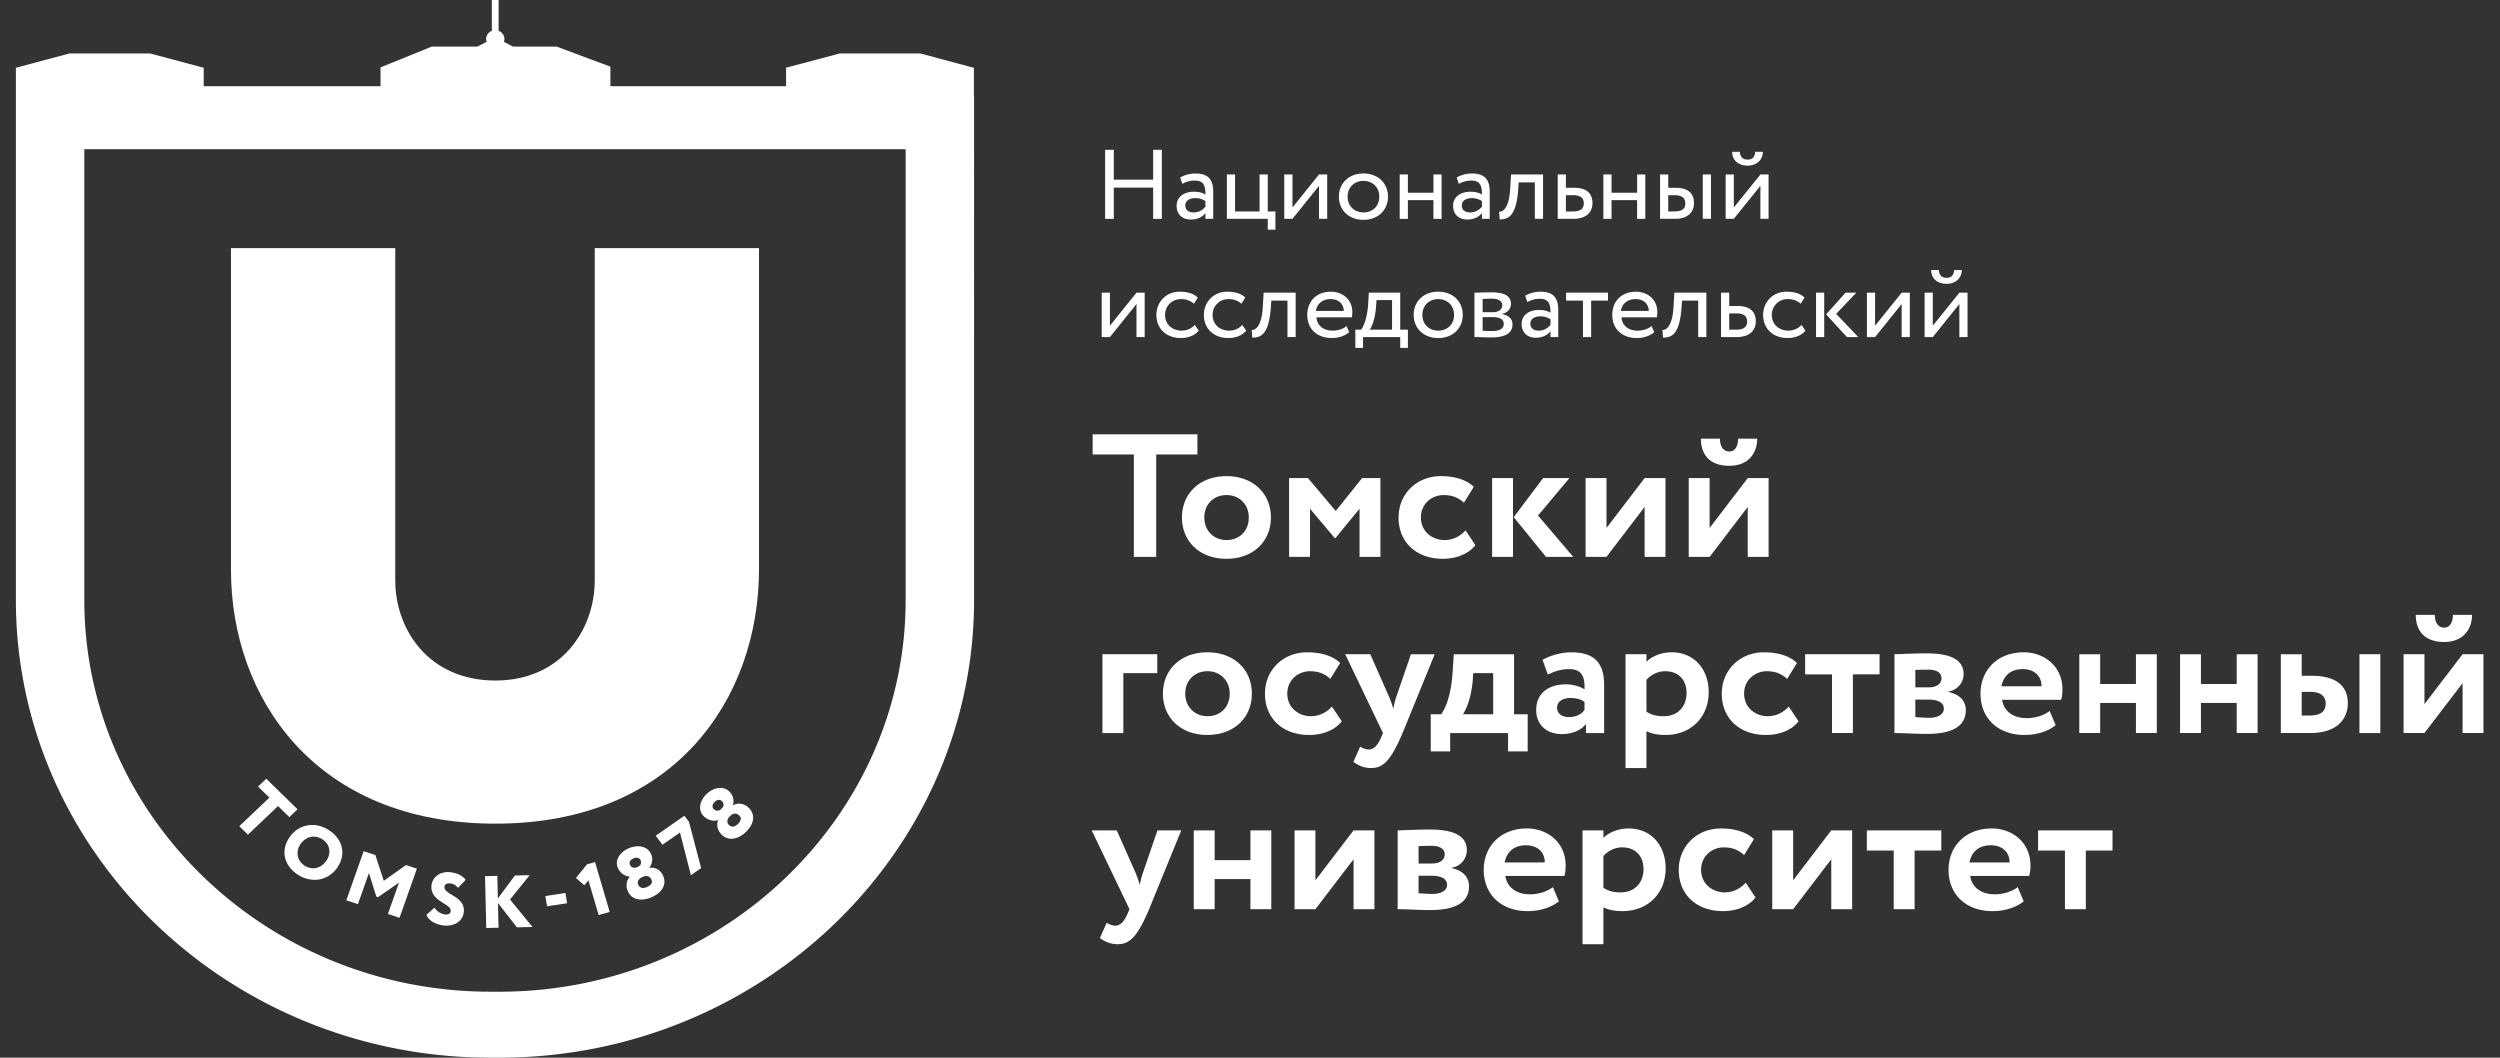 <?xml version="1.0" encoding="UTF-8"?> <svg xmlns="http://www.w3.org/2000/svg" width="130" height="55" fill="none"><rect width="100%" height="100%" fill="#333333" stroke="none"/><g clip-path="url(#a)" fill="#fff"><path d="M12.01 29.64V12.904h8.543v17.272c0 2.571 1.749 5.212 5.208 5.212 3.416 0 5.166-2.64 5.166-5.212V12.904h8.541V29.6c0 6.67-4.332 13.23-13.707 13.23-9.376 0-13.75-6.56-13.75-13.19z"></path><path d="M47.094 31.197c0 11.233-9.476 20.372-21.124 20.372h-.462c-11.648 0-21.124-9.139-21.124-20.372V7.759h42.71v23.438zm.762-28.417h-4.192l-2.787.74v.963h-9.136V3.466l-2.8-1.044h-2.267l-.474-.249a.444.444 0 0 0 .03-.143.458.458 0 0 0-.302-.426V0h-.352v1.605a.459.459 0 0 0-.298.425c0 .05.014.096.03.14l-.48.252h-2.374l-2.666 1.082v.979h-9.196v-.96L7.806 2.78H3.612l-2.786.744v27.673C.826 44.322 11.9 55 25.508 55h.462c13.61 0 24.682-10.678 24.682-23.803V4.983h-.009V3.527l-2.787-.747zM56.818 22.584h5.447v1.047h-2.143v5.326H58.96v-5.326h-2.142v-1.047zM63.776 28.083c.67 0 1.16-.464 1.16-1.174 0-.692-.5-1.166-1.16-1.166-.643 0-1.152.456-1.152 1.166 0 .683.49 1.174 1.152 1.174zm0-3.323c1.406 0 2.312.92 2.312 2.149s-.906 2.148-2.312 2.148c-1.407 0-2.314-.92-2.314-2.148 0-1.23.907-2.149 2.314-2.149zM67.033 24.86h.982l1.444 1.712 1.37-1.712h.953v4.097h-1.086v-2.503l-1.255 1.529h-.029l-1.293-1.53v2.504h-1.086V24.86zM76.72 28.347c-.36.464-1.001.71-1.69.71-1.379 0-2.304-.855-2.304-2.148 0-1.193.906-2.149 2.2-2.149.699 0 1.312.173 1.709.556l-.51.828c-.321-.3-.67-.4-1.058-.4-.604 0-1.18.445-1.18 1.165 0 .728.586 1.174 1.227 1.174.463 0 .822-.21 1.096-.5l.51.764zM79.977 26.809l1.832 2.148h-1.416l-1.68-2.066 1.529-2.03h1.368l-1.633 1.948zM77.59 24.86h1.086v4.096h-1.086v-4.096zM82.451 28.957V24.86h1.087v2.595l1.982-2.595h1.085v4.097H85.52v-2.595l-1.983 2.595h-1.086zM89.438 22.812c0 .337.132.664.49.664.322 0 .454-.327.454-.664h.991c0 .783-.49 1.41-1.445 1.41-1.056 0-1.481-.618-1.481-1.41h.99zm-1.624 6.145v-4.096H88.9v2.594l1.982-2.594h1.085v4.096h-1.085v-2.595L88.9 28.957h-1.086zM57.327 34.02h2.851v.984h-1.765v3.114h-1.086V34.02zM62.784 37.243c.67 0 1.161-.464 1.161-1.174 0-.692-.5-1.166-1.16-1.166-.643 0-1.152.456-1.152 1.166 0 .683.49 1.174 1.151 1.174zm0-3.323c1.407 0 2.313.92 2.313 2.149s-.906 2.148-2.313 2.148c-1.406 0-2.312-.92-2.312-2.148 0-1.23.906-2.149 2.312-2.149zM69.771 37.508c-.359.464-1 .71-1.69.71-1.378 0-2.303-.856-2.303-2.15 0-1.191.906-2.148 2.199-2.148.7 0 1.312.173 1.71.556l-.51.828c-.322-.3-.67-.4-1.058-.4-.604 0-1.18.446-1.18 1.165 0 .728.585 1.174 1.227 1.174.463 0 .821-.209 1.095-.5l.51.764zM72.934 38.117c-.623 1.466-1.02 1.821-1.642 1.821-.388 0-.67-.145-.916-.318l.35-.792c.112.063.273.145.443.145.274 0 .472-.21.651-.637l.095-.218-1.964-4.098h1.303l.99 2.24c.086.2.142.391.209.592.037-.191.076-.391.15-.601l.765-2.23h1.237l-1.671 4.096zM76.069 37.143h1.576v-2.14h-1.038l-.028.42c-.085.865-.322 1.465-.51 1.72zm-1.672 0h.539c.302-.382.538-1.21.595-2.14l.066-.982h3.134v3.122h.708v1.93h-1.02v-.955h-3.011v.955h-1.01v-1.93zM82.394 36.916v-.42c-.188-.136-.434-.2-.746-.2-.358 0-.68.165-.68.51 0 .31.265.483.605.483.453 0 .689-.191.821-.373zm-2.18-2.604c.367-.21.943-.392 1.5-.392 1.256 0 1.7.62 1.7 1.703v2.495h-.945v-.474c-.226.31-.68.528-1.254.528-.775 0-1.332-.464-1.332-1.256 0-.902.689-1.33 1.548-1.33.378 0 .756.119.963.264.029-.682-.16-1.056-.793-1.056-.49 0-.802.146-1.114.283l-.273-.765zM85.615 35.35v1.657c.292.182.537.236.896.236.756 0 1.19-.528 1.19-1.21 0-.656-.397-1.13-1.114-1.13-.368 0-.709.164-.972.447zm-1.087-1.33h1.087v.392c.263-.273.764-.492 1.311-.492 1.171 0 1.926.874 1.926 2.085 0 1.247-.887 2.213-2.246 2.213-.378 0-.747-.064-.991-.2v1.92h-1.087V34.02zM93.526 37.508c-.359.464-1.001.71-1.69.71-1.379 0-2.303-.856-2.303-2.15 0-1.191.906-2.148 2.199-2.148.699 0 1.312.173 1.709.556l-.51.828c-.321-.3-.67-.4-1.057-.4-.604 0-1.18.446-1.18 1.165 0 .728.585 1.174 1.227 1.174.462 0 .821-.209 1.095-.5l.51.764zM93.867 34.02h3.87v1.047H96.35v3.05h-1.085v-3.05h-1.397v-1.046zM99.597 36.379v.91c.16.01.453.036.718.036.481 0 .764-.19.764-.473 0-.31-.292-.473-.802-.473h-.68zm0-1.539v.901h.708c.359 0 .652-.155.652-.473 0-.3-.274-.446-.68-.446-.255 0-.566.009-.68.018zm-1.085-.82c.368-.009 1.01-.045 1.671-.045 1.237 0 1.925.328 1.925 1.074a.92.92 0 0 1-.792.91v.019c.594.136.906.473.906.947 0 .81-.652 1.238-2.02 1.238-.53 0-1.303-.045-1.69-.045V34.02zM104.073 35.687h2.086c.009-.501-.35-.893-.972-.893-.651 0-1.001.356-1.114.893zm2.822 2.02c-.424.347-1.029.51-1.623.51-1.369 0-2.285-.855-2.285-2.148 0-1.193.849-2.149 2.247-2.149 1.095 0 2.011.756 2.011 1.903 0 .255-.019.41-.066.565h-3.069c.095.619.604.956 1.275.956.519 0 .953-.182 1.198-.374l.312.738zM111.068 36.552h-1.859v1.565h-1.086v-4.096h1.086v1.547h1.859v-1.547h1.086v4.096h-1.086v-1.565zM116.309 36.552h-1.86v1.565h-1.085v-4.096h1.085v1.547h1.86v-1.547h1.086v4.096h-1.086v-1.565zM122.691 34.02h1.086v4.098h-1.086V34.02zm-3.002 1.958v1.229h.425c.585 0 .821-.237.821-.61s-.226-.62-.812-.62h-.434zm-1.086-1.957h1.086v1.12h.529c1.444 0 1.869.691 1.869 1.42 0 .783-.51 1.556-1.954 1.556h-1.53v-4.096zM126.61 31.972c0 .337.132.665.491.665.321 0 .453-.328.453-.665h.991c0 .783-.491 1.411-1.444 1.411-1.058 0-1.482-.62-1.482-1.411h.991zm-1.624 6.145V34.02h1.086v2.595l1.982-2.595h1.085v4.097h-1.085v-2.594l-1.982 2.594h-1.086zM59.754 47.278c-.624 1.466-1.02 1.82-1.643 1.82-.387 0-.67-.145-.916-.318l.35-.792c.113.063.273.146.443.146.274 0 .472-.21.652-.638l.093-.218-1.963-4.097h1.303l.991 2.24c.085.2.142.39.208.591.038-.19.076-.391.151-.6l.765-2.23h1.236l-1.67 4.096zM65.022 45.712h-1.86v1.566h-1.086V43.18h1.086v1.548h1.86V43.18h1.085v4.097h-1.085v-1.566zM67.316 47.278V43.18h1.086v2.594l1.983-2.594h1.085v4.097h-1.085v-2.595l-1.983 2.595h-1.086zM73.765 45.539v.91c.16.01.453.036.717.036.481 0 .765-.19.765-.473 0-.31-.293-.473-.803-.473h-.679zm0-1.54v.903h.708c.359 0 .651-.156.651-.474 0-.3-.273-.446-.68-.446-.254 0-.566.01-.679.018zm-1.086-.818c.368-.01 1.01-.046 1.671-.046 1.237 0 1.926.328 1.926 1.075a.92.92 0 0 1-.793.91v.018c.595.137.906.474.906.947 0 .81-.651 1.238-2.02 1.238-.529 0-1.303-.045-1.69-.045V43.18zM78.24 44.847h2.087c.009-.501-.35-.892-.973-.892-.65 0-1 .355-1.114.892zm2.823 2.021c-.425.346-1.03.51-1.624.51-1.369 0-2.285-.856-2.285-2.149 0-1.192.85-2.149 2.247-2.149 1.096 0 2.011.756 2.011 1.904 0 .254-.018.41-.066.564h-3.068c.095.619.604.956 1.275.956.519 0 .953-.182 1.198-.374l.312.738zM83.377 44.51v1.657c.292.182.538.237.896.237.756 0 1.19-.529 1.19-1.211 0-.656-.396-1.13-1.114-1.13-.368 0-.708.165-.972.447zm-1.086-1.33h1.086v.392c.264-.273.764-.492 1.312-.492 1.17 0 1.925.875 1.925 2.085 0 1.248-.887 2.213-2.246 2.213-.378 0-.746-.064-.991-.2v1.92H82.29v-5.917zM91.288 46.668c-.358.464-1 .71-1.69.71-1.378 0-2.303-.856-2.303-2.149 0-1.193.906-2.148 2.2-2.148.698 0 1.311.172 1.708.555l-.51.829c-.32-.301-.67-.401-1.057-.401-.604 0-1.18.446-1.18 1.165 0 .728.585 1.175 1.227 1.175.463 0 .822-.21 1.095-.501l.51.765zM92.157 47.278V43.18h1.087v2.594l1.982-2.594h1.085v4.097h-1.085v-2.595l-1.983 2.595h-1.085zM97.076 43.18h3.871v1.048h-1.388v3.05h-1.085v-3.05h-1.398V43.18zM102.411 44.847h2.086c.009-.501-.349-.892-.973-.892-.651 0-1.001.355-1.113.892zm2.822 2.021c-.425.346-1.029.51-1.624.51-1.368 0-2.284-.856-2.284-2.149 0-1.192.849-2.149 2.246-2.149 1.096 0 2.011.756 2.011 1.904a1.8 1.8 0 0 1-.066.564h-3.068c.095.619.604.956 1.275.956.519 0 .953-.182 1.198-.374l.312.738zM105.98 43.18h3.871v1.048h-1.388v3.05h-1.086v-3.05h-1.397V43.18zM59.964 9.755h-2.047v1.625h-.451V7.79h.451v1.553h2.047V7.791h.452v3.589h-.452V9.754zM62.682 10.749v-.292a.926.926 0 0 0-.536-.154c-.255 0-.51.113-.51.38 0 .22.154.363.43.363.314 0 .494-.159.616-.297zM61.37 9.232c.213-.128.5-.21.797-.21.68 0 .92.343.92.943v1.414h-.405v-.297c-.143.175-.371.333-.765.333-.436 0-.733-.266-.733-.712 0-.472.388-.733.904-.733.186 0 .435.036.594.149 0-.431-.069-.728-.542-.728-.292 0-.467.072-.659.169l-.111-.328zM63.797 9.073h.425v1.922h1.276V9.073h.425v1.922h.399v.948h-.399v-.564h-2.126V9.073zM66.782 11.38V9.072h.426v1.717l1.381-1.717h.426v2.306h-.426V9.662l-1.381 1.717h-.426zM70.9 11.046c.478 0 .823-.328.823-.82 0-.482-.345-.82-.824-.82-.467 0-.823.333-.823.82 0 .482.345.82.823.82zm0-2.025c.764 0 1.275.513 1.275 1.205 0 .692-.51 1.205-1.276 1.205-.765 0-1.275-.513-1.275-1.205 0-.692.51-1.205 1.275-1.205zM74.538 10.406H73.21v.974h-.425V9.073h.425v.948h1.33v-.948h.424v2.307h-.425v-.974zM77.061 10.749v-.292a.926.926 0 0 0-.537-.154c-.255 0-.51.113-.51.38 0 .22.154.363.43.363.314 0 .495-.159.617-.297zm-1.313-1.517c.213-.128.5-.21.797-.21.68 0 .92.343.92.943v1.414h-.404v-.297c-.143.175-.372.333-.765.333-.436 0-.734-.266-.734-.712 0-.472.388-.733.904-.733.186 0 .436.036.595.149 0-.431-.07-.728-.542-.728-.292 0-.468.072-.66.169l-.11-.328zM79.812 9.483h-.84l-.026.39c-.106 1.312-.468 1.537-.962 1.537l-.032-.4c.181.016.521-.153.58-1.22l.042-.717h1.664v2.306h-.426V9.483zM81.426 10.15v.845h.351c.42 0 .58-.148.58-.42 0-.277-.165-.426-.575-.426h-.356zm-.425-1.077h.425v.692h.436c.734 0 .947.384.947.794 0 .405-.245.82-1 .82h-.808V9.073zM85.13 10.406H83.8v.974h-.425V9.073h.425v.948h1.33v-.948h.425v2.307h-.426v-.974zM88.545 9.073h.425v2.306h-.425V9.073zm-1.797 1.076v.846h.308c.426 0 .58-.149.58-.42 0-.277-.165-.426-.574-.426h-.314zm-.425-1.076h.425v.692h.393c.734 0 .947.384.947.794 0 .405-.244.82-.994.82h-.77V9.073zM90.472 7.894c.021.277.155.405.41.405.233 0 .366-.128.388-.405h.398c0 .405-.308.718-.787.718-.526 0-.808-.313-.808-.718h.4zm-.738 3.485V9.073h.425v1.717l1.382-1.717h.425v2.306h-.425V9.662l-1.382 1.717h-.425zM57.29 17.526V15.22h.426v1.717l1.381-1.717h.426v2.306h-.426V15.81l-1.381 1.717h-.426zM62.333 17.193c-.202.251-.553.385-.92.385-.76 0-1.28-.477-1.28-1.205 0-.671.51-1.205 1.211-1.205.382 0 .717.088.94.303l-.196.323a.986.986 0 0 0-.686-.24.81.81 0 0 0-.818.819c0 .508.388.82.86.82a.922.922 0 0 0 .687-.297l.202.297zM64.802 17.193c-.202.251-.552.385-.92.385-.759 0-1.28-.477-1.28-1.205 0-.671.51-1.205 1.211-1.205.384 0 .718.088.941.303l-.196.323a.987.987 0 0 0-.686-.24.811.811 0 0 0-.818.819c0 .508.388.82.86.82a.921.921 0 0 0 .686-.297l.202.297zM66.948 15.63h-.84l-.026.39c-.107 1.312-.468 1.537-.962 1.537l-.032-.4c.18.016.52-.154.579-1.22l.042-.717h1.665v2.306h-.426V15.63zM68.429 16.168h1.45c-.02-.38-.275-.615-.69-.615-.436 0-.712.261-.76.615zm1.727 1.107c-.234.206-.58.303-.898.303-.776 0-1.28-.477-1.28-1.205 0-.671.445-1.204 1.232-1.204.617 0 1.111.42 1.111 1.055 0 .113-.01.205-.026.277h-1.84c.038.436.367.692.835.692.308 0 .58-.102.733-.24l.133.322zM71.228 17.142h1.159v-1.538h-.808l-.027.385c-.053.59-.212 1.01-.324 1.153zm-.75 0h.299c.158-.195.323-.682.366-1.312l.037-.61h1.632v1.922h.399v.948h-.399v-.563h-1.934v.563h-.4v-.948zM74.787 17.193c.478 0 .824-.328.824-.82 0-.482-.346-.82-.824-.82-.468 0-.824.333-.824.82 0 .482.346.82.824.82zm0-2.025c.765 0 1.276.513 1.276 1.205 0 .692-.51 1.205-1.276 1.205-.765 0-1.276-.513-1.276-1.205 0-.692.51-1.205 1.276-1.205zM77.097 16.491v.707c.128.006.298.016.49.016.393 0 .61-.128.61-.37 0-.24-.207-.353-.589-.353h-.51zm0-.943v.687h.537c.282 0 .484-.133.484-.359 0-.251-.24-.344-.547-.344-.191 0-.367.011-.474.016zm-.424-.328c.207 0 .52-.02.866-.02.67 0 1.03.179 1.03.594 0 .271-.19.487-.478.528v.01c.383.067.558.256.558.544 0 .435-.355.671-1.1.671-.297 0-.659-.02-.877-.02V15.22zM80.625 16.896v-.292a.925.925 0 0 0-.537-.154c-.255 0-.51.113-.51.38 0 .22.154.363.43.363.314 0 .494-.159.617-.297zm-1.313-1.517c.212-.128.5-.21.797-.21.68 0 .92.343.92.943v1.415h-.404v-.298c-.144.175-.373.333-.765.333-.437 0-.734-.266-.734-.712 0-.472.388-.733.904-.733.186 0 .435.036.595.149 0-.431-.07-.728-.542-.728-.293 0-.468.072-.66.17l-.111-.33zM81.436 15.22h2.18v.41h-.877v1.896h-.425V15.63h-.877v-.41zM84.289 16.168h1.45c-.02-.38-.275-.615-.69-.615-.436 0-.712.261-.76.615zm1.728 1.107c-.235.206-.58.303-.899.303-.776 0-1.28-.477-1.28-1.205 0-.671.446-1.204 1.232-1.204.617 0 1.111.42 1.111 1.055 0 .113-.01.205-.026.277h-1.839c.037.436.366.692.834.692.308 0 .58-.102.733-.24l.134.322zM88.305 15.63h-.84l-.026.39c-.106 1.312-.468 1.537-.962 1.537l-.032-.4c.18.016.52-.154.58-1.22l.042-.717h1.664v2.306h-.426V15.63zM89.92 16.296v.846h.35c.42 0 .58-.149.58-.42 0-.277-.165-.426-.574-.426h-.357zm-.426-1.076h.425v.692h.436c.734 0 .947.384.947.795 0 .404-.245.82-1 .82h-.808V15.22zM93.883 17.193c-.202.251-.552.385-.92.385-.76 0-1.28-.477-1.28-1.205 0-.671.51-1.205 1.21-1.205.384 0 .719.088.942.303l-.197.323a.986.986 0 0 0-.685-.24.811.811 0 0 0-.819.819c0 .508.388.82.861.82a.921.921 0 0 0 .686-.297l.202.297zM95.481 16.322l1.148 1.205h-.59l-1.08-1.18 1.01-1.127h.559l-1.047 1.102zm-1.047-1.102h.425v2.306h-.425V15.22zM97.079 17.526V15.22h.425v1.717l1.382-1.717h.425v2.306h-.425V15.81l-1.382 1.717h-.425zM100.819 14.041c.021.277.154.405.408.405.235 0 .368-.128.389-.405h.398c0 .405-.308.718-.787.718-.525 0-.807-.313-.807-.718h.399zm-.739 3.485V15.22h.425v1.717l1.382-1.717h.425v2.306h-.425V15.81l-1.382 1.717h-.425z"></path><path d="m13.846 40.494 1.627 1.59-.427.406-.589-.575-1.564 1.488-.45-.44 1.565-1.487-.59-.576.428-.406zM15.832 45.009c.444.281.881.124 1.14-.255.281-.413.168-.872-.209-1.111-.387-.246-.86-.157-1.14.255-.264.386-.165.873.209 1.11zm1.26-1.85c.711.452.937 1.237.448 1.955-.466.683-1.326.829-2.037.378-.712-.451-.938-1.236-.448-1.954.446-.654 1.292-.85 2.037-.379zM18.91 44.261l.61.2.436 1.344 1.152-.822.571.188-.902 2.554-.605-.2.575-1.627-1.09.754-.087-.029-.386-1.226-.571 1.616-.605-.198.902-2.554zM22.44 46.02c.055-.413.444-.73.998-.662.358.044.628.193.779.394l-.402.417c-.108-.125-.19-.205-.397-.23-.174-.022-.287.042-.303.164-.059.444 1.113.478.999 1.35-.062.466-.52.737-1.056.671-.373-.045-.785-.25-.881-.554l.415-.373a.786.786 0 0 0 .558.356c.166.02.272-.048.288-.175.054-.401-1.111-.493-.997-1.357zM25.221 45.56l.64-.015.027 1.175.887-1.195.768-.017-1.021 1.268 1.168 1.427-.81.018-.986-1.262.03 1.283-.639.015-.064-2.698zM28.36 46.595l1.042-.16.088.533-1.043.16-.087-.533zM30.527 44.944l.415-.114.764 2.594-.577.158-.53-1.805-.216.255-.435-.377.58-.711zM33.386 45.616c-.163.074-.277.228-.193.402.067.136.219.212.457.104.275-.125.28-.276.212-.407-.088-.173-.26-.198-.433-.119l-.043.02zm-.212-.543c.17-.077.188-.23.135-.338-.066-.136-.199-.174-.383-.09-.188.085-.218.223-.162.338.052.108.186.192.363.111l.047-.02zm-.507 1.312c-.16-.328-.079-.612.085-.792l-.005-.01c-.209-.013-.46-.129-.607-.432-.187-.383.061-.815.534-1.03.474-.215.98-.126 1.168.258a.687.687 0 0 1-.08.739l.004.01c.248-.044.548.066.703.383.225.46-.032.892-.56 1.132-.528.24-1.04.157-1.242-.258zM34.097 43.458l1.49-1.038.24.318.632 2.404-.532.37-.568-2.22-.91.635-.352-.469zM37.942 42.46c-.125.125-.175.309-.031.442.112.105.282.124.465-.06.21-.21.16-.354.048-.452-.146-.132-.315-.096-.449.037l-.033.034zm-.398-.434c.13-.13.091-.28.002-.363-.112-.104-.25-.094-.392.048-.144.144-.122.282-.027.37.089.084.245.116.381-.02l.036-.035zm.009 1.4c-.27-.252-.298-.545-.212-.77l-.009-.008c-.199.06-.477.038-.727-.195-.316-.295-.243-.784.12-1.147.365-.363.872-.453 1.188-.159a.691.691 0 0 1 .197.72l.008.007c.215-.126.538-.126.8.117.379.354.297.845-.108 1.25-.405.405-.915.504-1.257.185z"></path></g><defs><clipPath id="a"><path fill="#fff" d="M0 0h130v55H0z"></path></clipPath></defs></svg> 